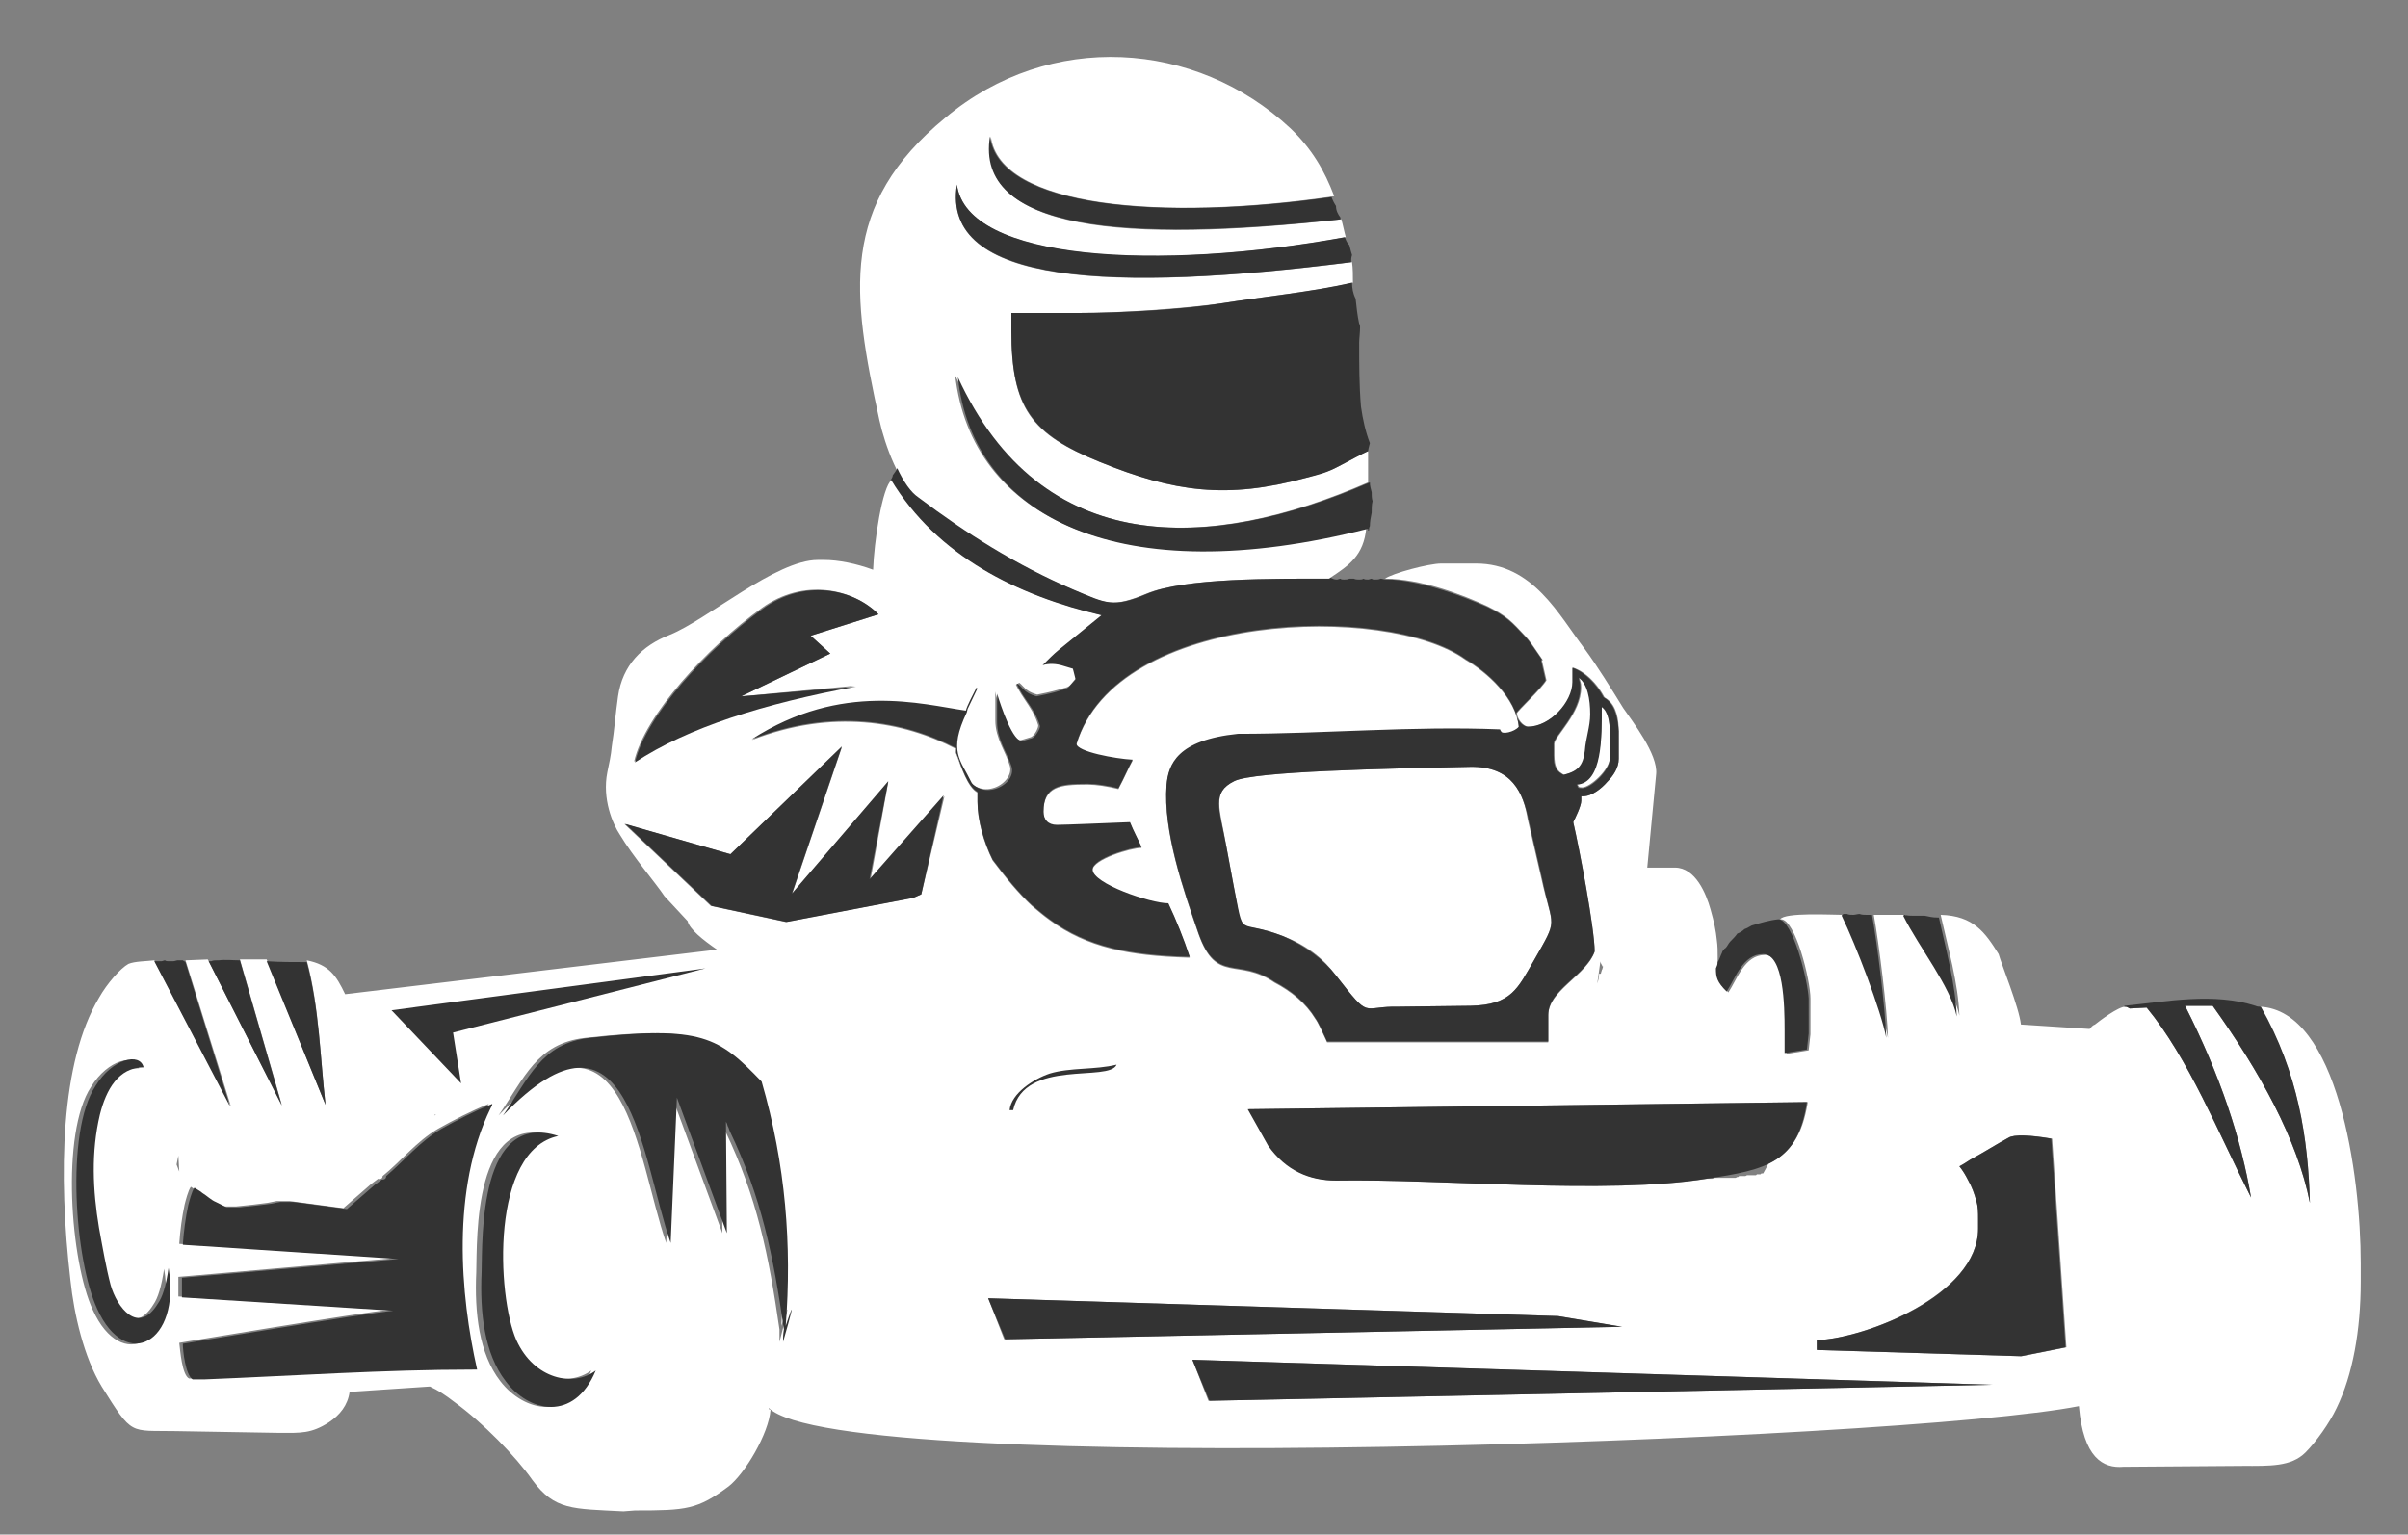 <?xml version="1.0" encoding="utf-8"?>
<!-- Generator: Adobe Illustrator 23.0.1, SVG Export Plug-In . SVG Version: 6.00 Build 0)  -->
<svg version="1.1" xmlns="http://www.w3.org/2000/svg" xmlns:xlink="http://www.w3.org/1999/xlink" x="0px" y="0px"
	 viewBox="0 0 270 172.1" style="enable-background:new 0 0 270 172.1;" xml:space="preserve">
<rect x="0" y="0" width="270" height="172.1" fill="#808080" stroke="none"/>
<style type="text/css">
	.st0{display:none;}
	.st1{display:inline;fill-rule:evenodd;clip-rule:evenodd;fill:#37547D;}
	.st2{fill-rule:evenodd;clip-rule:evenodd;fill:#FFFFFF;}
	.st3{display:none;opacity:0.48;}
	.st4{display:inline;fill:#333333;}
	.st5{fill:#333333;}
	.st6{fill-rule:evenodd;clip-rule:evenodd;fill:#333333;}
</style>
<g id="Layer_2" class="st0">
	<rect x="-7.3" y="-8.3" class="st1" width="286.1" height="194.3"/>
</g>
<g id="Layer_1">
	<path class="st2" d="M153.4,54.1v-3.5c-0.5,0.1-2.5,1.3-3.3,1.7c-1.4,0.7-2.1,0.8-3.7,1.3c-8.8,2.4-14.7,1.6-23.1-1.8
		c-7.7-3.1-9.9-6-9.9-14.7v-2h7.6c4.6,0,11.8-0.5,16.1-1.1c4.4-0.7,10.3-1.3,14.6-2.3c0-0.8,0-1.6-0.1-2.3
		c-26.9,3.4-46.1,2.6-44.3-8.7c1.1,8.7,22.8,9.7,43.6,5.9c-0.2-0.7-0.3-1.3-0.5-2c-24.3,2.7-41,1.3-39.3-9.3c1,8,19.4,9.5,38.5,6.7
		c-1.1-2.9-2.5-5.3-4.9-7.6c-10.6-9.9-27-11-38.7-1.2C94.1,23,95.5,32.9,98.6,47.1c0.6,2.8,2.3,7.4,4.3,8.7
		c5.4,4.1,11,7.6,17.3,10.3c3.8,1.6,4.4,2.1,8.3,0.5c4.3-1.8,14.3-1.7,20.5-1.7c2.3-1.5,3.9-2.6,4.2-5.7
		c-27.9,7.1-44.3-1.3-46.1-17.1C116.7,62.7,135.5,61.9,153.4,54.1L153.4,54.1z"/>
	<path class="st2" d="M120.3,74.9l-1-0.3c-2.7-0.9-4.4,1.2-5.8,1.1l-0.1,0.4c1.5,0.5,1.1,1.3,2.9,1.8c0.1,0,1.9-0.4,2.2-0.5
		c1.6-0.5,1.1-0.1,2.2-1.4L120.3,74.9L120.3,74.9z"/>
	<path class="st2" d="M173.4,76.3c-0.5,0.9-3.3,3.5-3.3,3.7c0,0.6,0.7,1.5,1.3,1.5c2.5,0,5-2.9,5-5v-0.9c0-0.8-0.1-1-0.4-1.5
		c-0.4-0.3-0.8-0.6-1.5-0.6h-0.7c-0.6,0-0.5,0.3-0.9,0.6L173.4,76.3L173.4,76.3z"/>
	<path class="st2" d="M111.6,80.8v-4.4c0-0.6,0.1-0.6,0.2-1l-1.1-0.3l-0.3-0.1l-2.1,4.4l-0.1,0.4c-2.1,4.4-0.7,5.3,0.5,7.8
		c0.1,0.3,1.2,1.2,2.6,0.8c1.2-0.3,2.3-1.5,1.9-2.6c0,0,0,0,0,0C112.8,84.4,111.6,82.8,111.6,80.8L111.6,80.8z"/>
	<path class="st2" d="M178.4,80.1c0-1.7-0.2-3.4-1.3-4.1c0.1,0.5,0.2,0.5,0.2,1.1c0,2.9-3,5.5-3,6.3v1.3c0,1.3,0.3,1.8,1.1,2.2
		c1.5-0.4,2.2-0.9,2.4-2.6C177.9,82.8,178.4,81.5,178.4,80.1L178.4,80.1z"/>
	<path class="st2" d="M111.5,75.4c-0.1,0.7-0.1,1.4,0.1,2.3c0.4,1.4,1.8,5.6,2.9,5.3l1-0.3c0.5-0.1,1-1.2,0.9-1.4
		c-0.7-2.3-2.2-3.2-3-5.8L111.5,75.4L111.5,75.4z"/>
	<path class="st2" d="M180.5,82c0-1.1-0.2-2.4-0.9-2.8c0,3.3,0,8.5-2.8,8.7c0.3,0.3,0.1,0.4,0.6,0.4c0.9,0,3.1-2,3.1-3.3V82
		L180.5,82z"/>
	<path class="st2" d="M85.4,68.2c-6.2,4.5-13.1,12-14.3,17.2c5.9-3.9,14.5-6.6,24.8-8.5l-12.8,1.2l10-4.8l-2.2-2l7.6-2.4
		C95.6,66,90.1,64.8,85.4,68.2L85.4,68.2z M198.3,130.5c2.4-1.2,3.8-3.1,4.4-6.9l-62.7,0.8l2.3,4.1c2.1,2.8,4.6,3.9,7.6,3.9
		c11.7-0.2,30.4,1.6,41.5-0.2l0.1,0l0.2,0h0l0.1,0l0.1,0l0.1,0h0l0.3-0.1l0.2,0h0l0,0l0.1,0l0.1,0l0.1,0l0,0l0.2,0l0.1,0h0.1l0.1,0
		l0.1,0l0.1,0l0.1,0h0l0.1,0l0.1,0l0,0l0.1,0l0.1,0l0.1,0l0.1,0l0.1,0v0l0.2,0l0.1,0l0.2-0.1l0,0l0.1,0h0l0.1-0.1l0.1,0l0.1,0l0.2,0
		l0.1,0l0.1,0h0l0.1,0l0.2-0.1l0.1,0v0l0.1,0l0.1,0l0.1,0l0.1,0l0.2,0l0.1,0l0.1,0h0l0.1,0l0.1-0.1l0.1,0l0.1,0l0.1,0h0l0.1,0
		l0.1-0.1l0.1,0l0.1,0v0L198.3,130.5L198.3,130.5L198.3,130.5z M130.6,100.7c0.1,0.2,0.2,0.4,0.2,0.4L130.6,100.7L130.6,100.7z
		 M103.3,100.3l2.6-11l-8.3,9.4l2-11l-10.8,12.6l5.6-16.5L81.9,95.8l-11.9-3.4l9.7,9.2l8.4,1.8l14.2-2.7L103.3,100.3L103.3,100.3z
		 M133.7,152.5l1.8,4.6l87.8-1.8L133.7,152.5L133.7,152.5z M203.8,150.3v1.1l22.9,0.7l5-1l-1.6-23.4c-2.3-0.4-4.3-0.5-4.9-0.1
		c-1.3,0.7-2.7,1.6-4,2.3c-0.4,0.2-0.9,0.6-1.5,0.9c0.4,0.5,0.7,1,1,1.6c0.4,0.7,0.7,1.5,0.9,2.3c0.2,0.6,0.2,1.3,0.2,2v1.1
		C221.8,145.2,209.1,150.1,203.8,150.3L203.8,150.3z M66.3,153.7c-2.6,1.9-7,1-9-3.4c-2.2-5-2.9-21.3,4.7-22.9
		c-8.9-2.9-8.5,11.4-8.6,15.3c-0.2,4.5,0.3,9.1,2.7,12.2C58.8,158.4,63.9,159.5,66.3,153.7L66.3,153.7z M42.9,131.9
		c2.1-1.7,3.8-3.9,6.2-5.3c1.6-0.9,3.7-2,5.7-2.8c-0.1,0.1-0.1,0.3-0.2,0.5c-4.5,9.1-3.5,21-1.5,29.2c-0.2,0-0.4,0-0.5,0
		c-9.9,0-20.1,0.7-30.1,1.1h-1.1c-0.1,0-0.1,0-0.2,0c-0.8-0.4-1-3.2-1.1-4c0,0,20.3-3.4,23.6-3.7L20,145.4v0.9c0-1,0-2,0-3.1
		l24.3-2.1l-24.2-1.6c0-0.5,0,0.5,0,0c0.1-1.5,0.3-3,0.6-4.4c0.1-0.4,0.4-1.6,0.7-2h0c0.3,0.2,0.6,0.4,0.9,0.6c0.5,0.3,1,0.7,1.5,1
		l0,0l1.2,0.6h1.5l1.9-0.2l1.6-0.2l1-0.2h1.5l6,0.8l3.1-2.7c0.3-0.2,0.5-0.4,0.8-0.6C42.6,132.3,42.9,132.2,42.9,131.9L42.9,131.9z
		 M20,129.6l-0.2,1l0.3,0.8L20,129.6L20,129.6z M10.7,125.1c0.7-2.8,2.1-5.3,4.9-5.3c-0.4-1.7-3.5-1-5.4,2.1
		c-3.4,5.2-2.3,19.6,0.2,25c3.2,7.1,9.4,3.8,8-4.6c-0.3,2-0.7,3.3-1.2,4c-2.2,3.6-4.6,0.4-5.3-2.1c-0.5-1.9-0.9-4.2-1.3-6.4
		C9.9,133.6,9.7,129.2,10.7,125.1L10.7,125.1z M87.4,150.5c0.8-3.1,1.4-5.4,0.2-1.8c0.7-9,0-18.1-2.7-27.4c-4.8-5-6.7-6.3-19.3-4.9
		c-5.4,0.6-6.8,4.5-9.7,8.7c14.2-14.8,15.5,4.8,18.8,14.3l0.7-16.3l5.6,15.2l-0.1-12.5L81,126l0.1,0.3l0.1,0.2l0.1,0.3
		c3.6,7.5,4.9,14,6.1,22.3C87.4,149.6,87.4,150.1,87.4,150.5L87.4,150.5z M174.7,147.6l-63.9-2l1.8,4.6l69.2-1.4L174.7,147.6
		L174.7,147.6z M226.6,114.9l7.7,0.5c0.2-0.2,0.3-0.4,0.6-0.5c0.5-0.4,2.6-2,3.4-2c0.2,0,0.3,0.1,0.5,0.2l1.9-0.1
		c4.7,5.7,8,14,11.7,21.3c-1.1-6.5-3.4-13.6-7.4-21.5l3.1,0c5.3,7.4,9.5,15,10.9,22.1c-0.2-7.2-1.3-14.6-5.6-22
		c8.7,0.4,11.3,18.8,11.3,28.8v2c0,5.5-0.9,10.5-2.7,14.2c-0.8,1.7-2.3,3.8-3.5,5c-1.6,1.6-4,1.5-7,1.5l-13.4,0.1
		c-2.3,0.2-4.5-1-5-6.8c-19.7,3.9-138.9,8.2-146.9,0.2c0,0.1,0,0.2,0.2,0.2c-0.2,2.7-2.9,7.2-4.7,8.6c-3.5,2.6-4.7,2.7-10.5,2.7
		l-1.3,0.1c-5.7-0.3-7.7-0.1-10.2-3.5c-1.9-2.7-5.5-6.4-8.8-8.8c-0.9-0.7-1.8-1.3-2.7-1.7l-9,0.6c-0.2,1.5-1.1,2.6-2.3,3.4
		c-2,1.3-3.2,1.2-5.5,1.2l-11.7-0.2c-5.2-0.1-4.8,0.6-8.3-5c-2-3.3-3.1-8.1-3.5-11.9c-1.4-12-1.1-24.5,3.2-31.7
		c0.9-1.6,2.4-3.3,3.3-3.8c0.7-0.3,2.1-0.3,2.9-0.4l8.6,16.4l-5.1-16.4l2.5-0.1l8.3,16.3l-4.7-16.3l3,0l6.6,16.3
		c-0.6-5.3-0.7-11-2.1-16.2c2.5,0.5,3.3,1.7,4.3,3.8l41.7-5c-1.6-1.1-3.1-2.3-3.3-3.2l-2.6-2.8c-1-1.5-3.5-4.4-5-6.9
		c-0.8-1.2-2-4-1.4-7c0.2-1,0.4-1.8,0.5-2.9c0.3-1.9,0.4-3.5,0.7-5.6c0.5-3.5,2.7-5.7,5.8-6.9c4.2-1.7,11.9-8.4,16.6-8.4h0.7
		c1.6,0,3.6,0.4,5.5,1.1c0.1-3,1-9.3,2.1-10.1c5.2,8.6,14.2,13,23.6,15.2l-4.8,3.9c-1,0.8-2.3,2.4-3.3,3c-1.6,0.9-3.4,2.1-5.4,1.6
		c-0.2-0.1-0.4-0.2-0.6-0.3c-0.4,0.8-1.1,2.1-1.2,2.6c-4.9-0.7-13.9-3.3-24,3.2c9-3.5,17-2.1,22.9,1v0.5c0.6,1.6,1.3,3.8,2.4,4.4
		v1.1c0,2,0.7,4.5,1.7,6.5c1.5,2,2.9,3.7,4.4,5.1c0.6,0.5,1.3,1.1,2,1.6c4.2,3.1,9,4,15.4,4.2h0.1h0.2c-0.7-2.1-1.5-4.1-2.4-6
		c-2,0-8.5-2.2-8.5-3.8c0-1.2,4.3-2.5,5.5-2.5c-0.4-0.9-0.9-1.8-1.3-2.8c-2.6,0.1-7.2,0.3-8.2,0.3c-1,0-1.5-0.6-1.5-1.5
		c0-2.9,1.9-3.1,4.8-3.1h0.2c0.9,0,2.2,0.2,3.4,0.5c0.7-1.3,1.1-2.3,1.6-3.2c-1.9-0.1-6.3-0.9-6.3-1.8c4.5-15,34.9-15.8,43.6-9.5
		c2.4,1.4,5.7,4.3,6,7.6c-0.5,0.6-1.9,0.9-2,0.5c0,0-0.1-0.1-0.1-0.2c-9.9-0.4-19.6,0.5-29.4,0.5c-6.8,0.7-7.8,3.4-8,5.7
		c-0.4,5.2,1.9,11.8,3.6,16.7c2,5.6,4.4,2.6,8.5,5.4c1.9,1,3.5,2.3,4.6,4.1c0.3,0.4,0.8,1.5,1.3,2.6h24.8v-3c0-3.2,5.4-4.8,5.4-8.3
		c0.2,0.2,0.5,0.5,0.6,1.1l-0.5,3.6c0.1-0.3,0.2-0.7,0.2-1.1h0.2l2.3-7.4l2.7-4.5c0.2,0,0.3,0,0.5,0v0h2.8c2.3,0,3.5,2.9,4,4.7
		c0.4,1.4,0.6,2.4,0.7,3.4c0.1,0.7,0.1,1.3,0.1,2.1v0v0c0,2-0.3,2.4,1.2,3.8c1-1.5,1.8-4.2,4.1-4.2c2.3,0,2.4,5.8,2.4,8.5v2.6
		l2.5-0.4l0.2-1.8V112c0-2.1-1.7-8.9-3.3-8.9h-0.1c0.5-0.8,5.8-0.5,7.1-0.5c1.5,3.3,4.4,10.6,5,13.8c-0.1-3.2-1-10.5-1.6-13.8h3.6
		c1.8,3.6,5.3,7.9,6,11.3c-0.1-3.5-1.3-7.7-2.1-11.3c3.7,0.1,5,2,6.5,4.4C224.4,108.1,226.4,113,226.6,114.9L226.6,114.9z
		 M48.7,125.1l0.2-0.1C48.8,125,48.7,125,48.7,125.1L48.7,125.1z"/>
	<path class="st2" d="M182.2,104.6l-1.8,3.5c0.8-0.3,0.6-0.7,1-1.6C181.8,105.8,182.1,105.5,182.2,104.6L182.2,104.6z"/>
	<path class="st2" d="M185.7,86.8l-1,10.5c1.4,7.6,0.8,8.8-4.6,11.1h-0.4l-0.9-1.7c0-2.5-1.7-11.5-2.4-14.5c0.2-0.4,0.9-1.8,0.9-2.4
		v-0.5h0.2c1,0,2.1-0.9,2.7-1.6c0.7-0.7,1.3-1.6,1.3-2.6V82c0-1.2-0.2-2.8-1.3-3.6l-0.3-0.2c-1-1.9-2.8-3.5-4.5-3.5
		c-0.5,0-1,0.4-1.3,0.7c-0.7-0.5-2.2-3.2-3.1-4.1c-1.5-1.6-2-2.2-4.2-3.3c-2.8-1.3-7.5-3.1-11.5-3.1c0.8-0.6,4.9-1.7,6.3-1.7h3.9
		c6.4,0,9.3,5.8,12.2,9.6c1.4,1.9,3,4.5,4.3,6.6C183.1,81,185.9,84.6,185.7,86.8L185.7,86.8z M182.8,114.7c1.8-0.9,2.8-2.2,5.7-2.2
		c6.9,0,6.6,6.3,8.1,6.3h1.3c0-4.3-3.5-4.4-6-6.6c-3-2.5-2.6-4.1-8.8-4.1h-0.4c-1.3,0-2,0.4-3.1,0.7l-0.2,1.7
		C181.6,110.6,182.4,112.8,182.8,114.7L182.8,114.7z"/>
	<path class="st2" d="M139.3,113.6c-0.6-0.6-1.6-1.1-2.8-1.1h-1.5c-4.8,0-7.1,5.6-8,9.6l5.2-1.3l5-0.4h6.1
		C143.2,117.5,141.5,114.2,139.3,113.6L139.3,113.6z"/>
	<path class="st2" d="M164.8,86c-9.5,0.2-24.3,0.5-26.4,1.6c-2.6,1.2-1.6,3.1-0.9,7.3l0.8,4.3c1.2,6.5,0.2,3.7,5.6,5.8
		c2.6,1,4.5,2.5,5.9,4.4c4,5.1,2.7,3.4,7.1,3.5l8-0.1c4.6-0.1,5.3-2,7.1-5.1c2.8-4.9,2.1-3.4,0.8-9.3l-1.5-6.5
		C170.8,88.9,169.6,85.9,164.8,86L164.8,86z"/>
</g>
<g id="Layer_2_copy" class="st0">
</g>
<g id="Layer_1_copy">
	<g class="st3">
		<path class="st4" d="M202.6,123.7L202.6,123.7c0,0,0,0.1,0,0.1C202.6,123.7,202.6,123.7,202.6,123.7z"/>
		<path class="st4" d="M197.6,130.8L197.6,130.8c0,0-0.1,0-0.1,0L197.6,130.8z"/>
		<path class="st4" d="M202.1,126.1c0,0.1,0,0.1-0.1,0.2C202,126.2,202,126.2,202.1,126.1z"/>
		<path class="st4" d="M201.1,128C201.1,128.1,201.1,128.1,201.1,128C201.1,128.1,201.1,128.1,201.1,128z"/>
		<path class="st4" d="M201.6,127.1c0,0,0,0.1-0.1,0.1C201.6,127.2,201.6,127.2,201.6,127.1z"/>
		<path class="st4" d="M197.7,130.8L197.7,130.8l0.2-0.1l0.1,0l0.1,0v0l0.1,0l0.1,0c0,0,0,0,0.1,0
			C198.1,130.6,197.9,130.7,197.7,130.8L197.7,130.8z"/>
		<path class="st4" d="M200.5,128.8C200.5,128.8,200.5,128.8,200.5,128.8C200.5,128.8,200.5,128.8,200.5,128.8z"/>
		<path class="st4" d="M202.4,124.9c0,0.1,0,0.1-0.1,0.2C202.4,125.1,202.4,125,202.4,124.9z"/>
		<path class="st4" d="M130.8,101.2c0-0.1-0.1-0.2-0.2-0.4L130.8,101.2z"/>
		<path class="st4" d="M178.9,110.2c0.1-0.3,0.2-0.7,0.2-1.1h0.2l0.2-0.8l-0.3-0.5L178.9,110.2z"/>
		<path class="st4" d="M20.2,139.5C20.2,139.1,20.1,140,20.2,139.5L20.2,139.5z"/>
		<polygon class="st4" points="20,129.6 19.8,130.6 20.1,131.3 		"/>
		<path class="st4" d="M20,146.2c0-0.3,0-0.6,0-0.9l0,0V146.2z"/>
		<path class="st4" d="M194.8,131.6L194.8,131.6l0.3-0.1l0,0l0.1,0h0l0.1-0.1l0.1,0l0.1,0c-0.3,0.1-0.6,0.2-1,0.2L194.8,131.6z"/>
		<path class="st4" d="M149.8,132.5c-1.9,0-3.6-0.5-5.1-1.5C146.3,132,148,132.5,149.8,132.5c11.7-0.2,30.4,1.6,41.5-0.2
			C180.2,134,161.5,132.3,149.8,132.5z"/>
		<path class="st4" d="M142.2,128.5l-2.2-4.1l0,0L142.2,128.5c0.4,0.5,0.8,0.9,1.2,1.3C143,129.5,142.6,129,142.2,128.5z"/>
		<path class="st4" d="M197.2,131L197.2,131l0.2-0.1C197.3,130.9,197.2,131,197.2,131L197.2,131z"/>
		<path class="st4" d="M191.7,132.2L191.7,132.2l0.1,0l0.1,0l0.1,0h0l0.3-0.1l0.2,0h0l0,0l0.1,0l0.1,0l0.1,0l0,0
			C192.5,132.1,192.1,132.1,191.7,132.2L191.7,132.2z"/>
		<path class="st4" d="M194.2,131.8l0.1,0l0.1,0C194.3,131.7,194.2,131.8,194.2,131.8L194.2,131.8z"/>
		<path class="st4" d="M195.9,131.4l0.1,0h0l0.1,0l0.2-0.1l0.1,0v0l0.1,0C196.3,131.3,196.1,131.3,195.9,131.4L195.9,131.4z"/>
		<path class="st4" d="M196.6,131.2l0.1,0l0.1,0l0.2,0l0.1,0l0.1,0C196.9,131.1,196.7,131.1,196.6,131.2L196.6,131.2z"/>
		<path class="st4" d="M194.5,131.7l0.1,0v0C194.5,131.7,194.5,131.7,194.5,131.7L194.5,131.7z"/>
		<path class="st4" d="M193.4,131.9L193.4,131.9l0.2,0l0.1,0l0.1,0h0l0.1,0c-0.2,0-0.4,0.1-0.6,0.1H193.4z"/>
		<path class="st4" d="M194,131.8L194,131.8C194,131.8,194,131.8,194,131.8L194,131.8z"/>
		<path class="st4" d="M102.9,55.8c5.4,4.1,11,7.6,17.3,10.3c3.8,1.6,4.4,2.1,8.3,0.5c4.3-1.8,14.3-1.7,20.5-1.7
			c2.3-1.5,3.9-2.6,4.2-5.7c-27.9,7.1-44.3-1.3-46.1-17.1c9.5,20.4,28.3,19.6,46.2,11.8v-3.5c-0.5,0.1-2.5,1.3-3.3,1.7
			c-1.4,0.7-2.1,0.8-3.7,1.3c-8.8,2.4-14.7,1.6-23.1-1.8c-7.7-3.1-9.9-6-9.9-14.7v-2h7.6c4.6,0,11.8-0.5,16.1-1.1
			c4.4-0.7,10.3-1.3,14.6-2.3c0-0.8,0-1.6-0.1-2.3c-26.9,3.4-46.1,2.6-44.3-8.7c1.1,8.7,22.8,9.7,43.6,5.9c-0.2-0.7-0.3-1.3-0.5-2
			c-24.3,2.7-41,1.3-39.3-9.3c1,8,19.4,9.5,38.5,6.7c-1.1-2.9-2.5-5.3-4.9-7.6c-10.6-9.9-27-11-38.7-1.2
			C94.1,23,95.5,32.9,98.6,47.1C99.2,49.9,100.9,54.5,102.9,55.8z"/>
		<path class="st4" d="M114.1,76.5c0.6,0.5,0.7,1,2.1,1.4c0.1,0,1.9-0.4,2.2-0.5c1.6-0.5,1.1-0.1,2.2-1.4l-0.3-1.2l-1-0.3
			c-0.9-0.3-1.7-0.2-2.4-0.1c-0.5,0.5-1.1,1-1.5,1.3C114.9,76,114.5,76.3,114.1,76.5z"/>
		<path class="st4" d="M174.1,75.4c-0.3-0.2-0.7-0.8-1.2-1.4c0,0,0,0-0.1,0.1l0.5,2.2c-0.5,0.9-3.3,3.5-3.3,3.7
			c0,0.6,0.7,1.5,1.3,1.5c2.5,0,5-2.9,5-5v-0.9c0-0.3,0-0.5,0-0.7c-0.3-0.1-0.6-0.2-0.9-0.2C174.9,74.8,174.5,75.2,174.1,75.4z"/>
		<path class="st4" d="M109.9,77.3c-0.2-0.1-0.3-0.1-0.5-0.2l-1.1,2.3l-0.1,0.4c-2.1,4.4-0.7,5.3,0.5,7.8c0.1,0.3,1.2,1.2,2.6,0.8
			c1.2-0.3,2.3-1.5,1.9-2.6c0,0,0,0,0,0c-0.4-1.2-1.6-2.9-1.6-4.9v-3.4C111.1,77.5,110.5,77.5,109.9,77.3z"/>
		<path class="st4" d="M174.2,84.7c0,1.3,0.3,1.8,1.1,2.2c1.5-0.4,2.2-0.9,2.4-2.6c0.2-1.4,0.6-2.7,0.6-4.1c0-1.7-0.2-3.4-1.3-4.1
			c0.1,0.5,0.2,0.5,0.2,1.1c0,2.9-3,5.5-3,6.3V84.7z"/>
		<path class="st4" d="M111.7,77.6c0.4,1.4,1.8,5.6,2.9,5.3l1-0.3c0.5-0.1,1-1.2,0.9-1.4c-0.6-2-1.8-2.9-2.6-4.7
			c-0.7,0.4-1.5,0.7-2.3,0.9C111.7,77.5,111.7,77.6,111.7,77.6z"/>
		<path class="st4" d="M177.4,88.3c0.9,0,3.1-2,3.1-3.3V82c0-1.1-0.2-2.4-0.9-2.8c0,3.3,0,8.5-2.8,8.7
			C177,88.3,176.8,88.3,177.4,88.3z"/>
		<path class="st4" d="M253.5,112.9c4.2,7.4,5.4,14.8,5.6,22c-1.4-7.1-5.6-14.7-10.9-22.1l-3.1,0c4,7.9,6.3,14.9,7.4,21.5
			c-3.7-7.3-7-15.6-11.7-21.3l-1.9,0.1c-0.2-0.1-0.3-0.2-0.5-0.2c-0.8,0-3,1.5-3.4,2c-0.2,0.1-0.4,0.3-0.6,0.5l-7.7-0.5
			c-0.2-1.9-2.2-6.8-2.8-7.9c-1.4-2.4-2.8-4.3-6.5-4.4c0.8,3.6,2,7.8,2.1,11.3c-0.7-3.5-4.2-7.7-6-11.3h-3.6
			c0.6,3.3,1.5,10.6,1.6,13.8c-0.6-3.2-3.5-10.5-5-13.8c-1.3,0-6.5-0.3-7.1,0.5h0.1c1.6,0,3.3,6.8,3.3,8.9v3.9l-0.2,1.8l-2.5,0.4
			v-2.6c0-2.6-0.1-8.5-2.4-8.5c-2.3,0-3,2.7-4.1,4.2c-1.4-1.4-1.1-1.8-1.2-3.8v0v0c0-0.8,0-1.4-0.1-2.1c-0.1-1-0.3-2-0.7-3.4
			c-0.5-1.8-1.7-4.7-4-4.7h-2.8v0c-0.1,0-0.1,0-0.2,0l0,0c1.4,7.6,0.8,8.8-4.6,11.1h-0.4l0,0l-0.2,0.8h-0.2c0,0.4-0.1,0.8-0.2,1.1
			l0.4-2.4l-0.6-1.1c-1,2.7-5.2,4.3-5.2,7.1v3h-24.8c-0.5-1.1-1-2.2-1.3-2.6c-1.1-1.8-2.8-3.1-4.6-4.1c-4-2.8-6.4,0.2-8.5-5.4
			c-1.8-4.9-4-11.5-3.6-16.7c0.2-2.2,1.2-4.9,8-5.7c9.9,0,19.6-0.9,29.4-0.5c0,0.1,0.1,0.2,0.1,0.2c0.1,0.4,1.5,0,2-0.5
			c-0.3-3.2-3.6-6.1-6-7.6c-8.7-6.3-39.1-5.5-43.6,9.5c0,1,4.4,1.7,6.3,1.8c-0.5,0.9-0.9,1.9-1.6,3.2c-1.2-0.2-2.5-0.5-3.4-0.5h-0.2
			c-2.9,0-4.8,0.1-4.8,3.1c0,0.9,0.5,1.5,1.5,1.5c1,0,5.6-0.1,8.2-0.3c0.4,0.9,0.8,1.9,1.3,2.8c-1.2,0-5.5,1.3-5.5,2.5
			c0,1.6,6.4,3.8,8.5,3.8c0.9,2,1.8,4,2.4,6h-0.2H133c-6.4-0.2-11.2-1.1-15.4-4.2c-0.7-0.5-1.3-1.1-2-1.6c-1.5-1.4-2.9-3-4.4-5.1
			c-1-2-1.7-4.6-1.7-6.5v-1.1c-1.1-0.6-1.8-2.7-2.4-4.4v-0.5c-5.8-3.1-13.8-4.5-22.9-1c10.1-6.6,19.1-3.9,24-3.2
			c0.1-0.5,0.7-1.8,1.2-2.6c0,0,0.1,0,0.1,0.1c0.1,0.1,0.3,0.2,0.5,0.2c0.6,0.2,1.1,0.2,1.7,0.1c0,0,0,0,0,0
			c0.8-0.1,1.6-0.5,2.3-0.9c0,0,0.1,0,0.1,0c0.4-0.2,0.9-0.5,1.3-0.7c0.4-0.3,1-0.7,1.5-1.3c0.6-0.6,1.3-1.3,1.8-1.7l4.8-3.9
			c-9.4-2.2-18.4-6.6-23.6-15.2c-1.2,0.8-2,7.1-2.1,10.1c-1.8-0.6-3.9-1.1-5.5-1.1h-0.7c-4.8,0-12.5,6.7-16.6,8.4
			c-3,1.2-5.2,3.4-5.8,6.9c-0.3,2.1-0.4,3.6-0.7,5.6c-0.1,1-0.4,1.9-0.5,2.9c-0.6,3,0.7,5.8,1.4,7c1.5,2.6,4.1,5.5,5,6.9l2.6,2.8
			c0.2,0.9,1.7,2.1,3.3,3.2l-41.7,5c-1-2.1-1.8-3.3-4.3-3.8c1.4,5.2,1.5,10.8,2.1,16.2l-6.6-16.3l-3,0l4.7,16.3l-8.3-16.3l-2.5,0.1
			l5.1,16.4l-8.6-16.4c-0.8,0.1-2.2,0.1-2.9,0.4c-0.9,0.4-2.4,2.2-3.3,3.8c-4.3,7.2-4.6,19.7-3.2,31.7c0.5,3.9,1.5,8.6,3.5,11.9
			c3.4,5.6,3,4.9,8.3,5l11.7,0.2c2.3,0,3.5,0.1,5.5-1.2c1.2-0.8,2.1-1.9,2.3-3.4l9-0.6c0.8,0.4,1.7,1,2.7,1.7
			c3.3,2.4,6.8,6.1,8.8,8.8c2.5,3.4,4.5,3.2,10.2,3.5l1.3-0.1c5.8,0,7-0.2,10.5-2.7c1.8-1.3,4.5-5.8,4.7-8.6c-0.2,0-0.3-0.1-0.2-0.2
			c8,8,127.2,3.7,146.9-0.2c0.5,5.8,2.7,7,5,6.8l13.4-0.1c3.1,0,5.4,0.2,7-1.5c1.2-1.2,2.7-3.3,3.5-5c1.9-3.8,2.7-8.8,2.7-14.2v-2
			C264.7,131.7,262.1,113.3,253.5,112.9z M130.6,100.7c0.1,0.2,0.2,0.4,0.2,0.4L130.6,100.7z M10.4,146.9c-2.5-5.4-3.6-19.8-0.2-25
			c2-3,5-3.8,5.4-2.1c-2.7,0-4.2,2.5-4.9,5.3c-1.1,4.1-0.8,8.5-0.1,12.7c0.4,2.2,0.8,4.5,1.3,6.4c0.7,2.6,3.1,5.7,5.3,2.1
			c0.4-0.7,0.8-1.9,1.2-4C19.8,150.7,13.6,154,10.4,146.9z M85.4,68.2c4.7-3.4,10.2-2.3,13,0.6l-7.6,2.4l2.2,2l-10,4.8l12.8-1.2
			c-10.4,1.9-18.9,4.6-24.8,8.5C72.3,80.3,79.2,72.7,85.4,68.2z M79.1,108.6l-28.3,7.2l0.9,5.7l-7.8-8.2L79.1,108.6z M20,129.6
			l0.1,1.8l-0.3-0.8L20,129.6z M52.4,153.4c-9.9,0-20.1,0.7-30.1,1.1h-1.1c-0.1,0-0.1,0-0.2,0c-0.8-0.4-1-3.2-1.1-4
			c0,0,20.3-3.4,23.6-3.7L20,145.4c0,0.3,0,0.6,0,0.9v-0.9l0,0c0-0.7,0-1.4,0-2.2l24.3-2.1l-24.2-1.6c0,0.5,0-0.5,0,0
			c0.1-1.5,0.3-3,0.6-4.4c0.1-0.4,0.4-1.6,0.7-2h0c0.3,0.2,0.6,0.4,0.9,0.6c0.5,0.3,1,0.7,1.5,1l0,0l1.2,0.6h1.5l1.9-0.2l1.6-0.2
			l1-0.2h1.5l6,0.8l3.1-2.7c0.3-0.2,0.5-0.4,0.8-0.6c0.3,0,0.5-0.1,0.5-0.4c2.1-1.7,3.8-3.9,6.2-5.3c1.6-0.9,3.7-2,5.7-2.8
			c-0.1,0.1-0.1,0.3-0.2,0.5c-4.5,9.1-3.5,21-1.5,29.2C52.8,153.5,52.6,153.4,52.4,153.4z M56.2,154.9c-2.4-3.1-2.9-7.7-2.7-12.2
			c0.2-3.9-0.3-18.2,8.6-15.3c-7.6,1.5-6.9,17.9-4.7,22.9c2,4.5,6.4,5.3,9,3.4C63.9,159.5,58.8,158.4,56.2,154.9z M87.4,150.5
			c0-0.5,0-0.9,0.1-1.4c-1.2-8.3-2.6-14.8-6.1-22.3l-0.1-0.3l-0.1-0.2L81,126l-0.1-0.2l0.1,12.5L75.4,123l-0.7,16.3
			c-3.3-9.5-4.6-29.1-18.8-14.3c2.9-4.1,4.3-8,9.7-8.7c12.6-1.4,14.4-0.1,19.3,4.9c2.7,9.3,3.4,18.4,2.7,27.4
			C88.8,145.1,88.2,147.4,87.4,150.5z M103.3,100.3l-0.8,0.4l-14.2,2.7l-8.4-1.8l-9.7-9.2l11.9,3.4l12.5-12.1l-5.6,16.5l10.8-12.6
			l-2,11l8.3-9.4L103.3,100.3z M179.6,108.8c1.1-0.3,1.7-0.7,3.1-0.7h0.4c6.2,0,5.8,1.6,8.8,4.1c2.6,2.2,6,2.3,6,6.6h-1.3
			c-1.4,0-1.2-6.3-8.1-6.3c-2.8,0-3.9,1.2-5.7,2.2c-0.4-1.8-1.3-4.1-3.5-4.1L179.6,108.8z M202.6,123.6
			C202.6,123.6,202.6,123.6,202.6,123.6L202.6,123.6c0,0,0,0.1,0,0.1c-0.1,0.4-0.1,0.8-0.2,1.2c0,0.1,0,0.1-0.1,0.2
			c-0.1,0.3-0.2,0.7-0.3,1c0,0.1,0,0.1-0.1,0.2c-0.1,0.3-0.2,0.6-0.3,0.8c0,0,0,0.1-0.1,0.1c-0.1,0.3-0.3,0.5-0.4,0.8
			c0,0,0,0.1-0.1,0.1c-0.2,0.3-0.3,0.5-0.5,0.7c0,0,0,0,0,0c-0.6,0.7-1.3,1.2-2.2,1.6c0,0,0,0-0.1,0l-0.1,0l-0.1,0v0l-0.1,0l-0.1,0
			l-0.1,0.1l-0.1,0h0c0,0,0,0,0,0l0,0l-0.1,0c0,0-0.1,0-0.1,0l-0.1,0.1l-0.1,0h0c0,0,0,0,0,0l-0.1,0l-0.1,0l-0.2,0l-0.1,0l-0.1,0
			l-0.1,0c0,0,0,0-0.1,0l-0.1,0v0l-0.1,0l-0.2,0.1l-0.1,0h0l-0.1,0l0,0c-0.1,0-0.2,0-0.3,0.1l-0.1,0l-0.1,0l-0.1,0.1h0l-0.1,0l0,0
			l-0.2,0.1l-0.1,0l-0.1,0c0,0,0,0-0.1,0v0l-0.1,0l-0.1,0c0,0,0,0,0,0l-0.1,0l-0.1,0l-0.1,0c0,0,0,0-0.1,0l0,0l0,0c0,0-0.1,0-0.1,0
			l-0.1,0h0l-0.1,0l-0.1,0l-0.1,0l-0.1,0h-0.1c-0.1,0-0.3,0-0.4,0.1l0,0l-0.1,0l-0.1,0l-0.1,0l0,0h0l-0.2,0l-0.3,0.1h0l-0.1,0
			l-0.1,0l-0.1,0h0l0,0c-0.1,0-0.2,0-0.3,0c-11.1,1.8-29.8,0-41.5,0.2c-1.9,0-3.6-0.5-5.1-1.5c-0.5-0.3-0.9-0.7-1.3-1.1
			c-0.4-0.4-0.8-0.8-1.2-1.3l-2.3-4.1l0,0l0,0L202.6,123.6z M134.9,112.5h1.5c1.3,0,2.2,0.5,2.8,1.1c2.2,0.6,3.9,3.9,3.9,6.8h-6.1
			l-5,0.4l-5.2,1.3C127.8,118.1,130.1,112.5,134.9,112.5z M117.6,120.4c2.3-0.7,5.1-0.4,7.5-1c-0.7,1.9-10.2-0.8-11.5,5h-0.4
			C113.3,122.6,115.8,120.9,117.6,120.4z M110.8,145.6l63.9,2l7.2,1.2l-69.2,1.4L110.8,145.6z M135.6,157.1l-1.8-4.6l89.7,2.7
			L135.6,157.1z M226.7,152.1l-22.9-0.7v-1.1c5.4-0.2,18.1-5.1,18.1-12.5v-1.1c0-0.7-0.1-1.3-0.2-2c-0.2-0.8-0.5-1.6-0.9-2.3
			c-0.3-0.6-0.6-1.1-1-1.6c0.6-0.4,1.1-0.7,1.5-0.9c1.3-0.8,2.7-1.7,4-2.3c0.6-0.3,2.6-0.2,4.9,0.1l1.6,23.4L226.7,152.1z"/>
		<path class="st4" d="M179.6,108.3L179.6,108.3l0.4,0c5.5-2.2,6.1-3.4,4.6-11.1l0,0l1-10.5c0.2-2.2-2.6-5.7-3.6-7.3
			c-1.3-2.1-2.9-4.7-4.3-6.6c-2.9-3.8-5.8-9.6-12.2-9.6h-3.9c-1.4,0-5.5,1.2-6.3,1.7c4,0,8.6,1.8,11.5,3.1c2.2,1.1,2.6,1.7,4.2,3.3
			c0.5,0.5,1.3,1.7,1.9,2.6c0.5,0.7,0.9,1.2,1.2,1.4c0.3-0.2,0.8-0.7,1.3-0.7c0.3,0,0.6,0.1,0.9,0.2c1.4,0.4,2.7,1.8,3.5,3.3
			l0.3,0.2c1,0.8,1.3,2.4,1.3,3.6v3.1c0,1-0.7,1.9-1.3,2.6c-0.6,0.7-1.7,1.6-2.7,1.6h-0.2v0.5c0,0.6-0.6,2-0.9,2.4
			c0.7,2.9,2.4,11.9,2.4,14.5l0,0l0.6,1.1L179.6,108.3z"/>
		<path class="st4" d="M182.8,114.7c1.8-0.9,2.8-2.2,5.7-2.2c6.9,0,6.6,6.3,8.1,6.3h1.3c0-4.3-3.5-4.4-6-6.6c-3-2.5-2.6-4.1-8.8-4.1
			h-0.4c-1.3,0-2,0.4-3.1,0.7l-0.2,1.7C181.6,110.6,182.4,112.8,182.8,114.7z"/>
		<path class="st4" d="M137.1,120.3h6.1c0-2.8-1.7-6.2-3.9-6.8c-0.6-0.6-1.6-1.1-2.8-1.1h-1.5c-4.8,0-7.1,5.6-8,9.6l5.2-1.3
			L137.1,120.3z"/>
		<path class="st4" d="M138.3,87.6c-2.6,1.2-1.6,3.1-0.9,7.3l0.8,4.3c1.2,6.5,0.2,3.7,5.6,5.8c2.6,1,4.5,2.5,5.9,4.4
			c4,5.1,2.7,3.4,7.1,3.5l8-0.1c4.6-0.1,5.3-2,7.1-5.1c2.8-4.9,2.1-3.4,0.8-9.3l-1.5-6.5c-0.6-3-1.8-6.1-6.6-6
			C155.3,86.2,140.5,86.5,138.3,87.6z"/>
		<path class="st4" d="M125.1,119.5c-2.4,0.6-5.2,0.3-7.5,1c-1.8,0.5-4.3,2.2-4.5,4.1h0.4C114.9,118.7,124.4,121.4,125.1,119.5z"/>
		<polygon class="st4" points="50.8,115.8 79.1,108.6 43.9,113.3 51.7,121.5 		"/>
		<path class="st4" d="M140,124.5l2.2,4.1c0.4,0.5,0.8,0.9,1.2,1.3c0.4,0.4,0.9,0.8,1.3,1.1c1.5,1,3.2,1.5,5.1,1.5
			c11.7-0.2,30.4,1.6,41.5-0.2c0.1,0,0.2,0,0.3,0c0.4-0.1,0.9-0.1,1.3-0.2c0.1,0,0.3,0,0.4-0.1c0.2,0,0.4-0.1,0.6-0.1
			c0,0,0.1,0,0.1,0c0,0,0,0,0,0c0,0,0,0,0.1,0c0.1,0,0.2,0,0.3-0.1c0,0,0,0,0,0c0.1,0,0.1,0,0.2,0c0,0,0,0,0.1,0
			c0.3-0.1,0.7-0.1,1-0.2c0.1,0,0.2,0,0.3-0.1c0.2-0.1,0.4-0.1,0.6-0.2c0,0,0,0,0.1,0c0.2-0.1,0.4-0.1,0.6-0.2c0,0,0,0,0,0
			c0.1,0,0.2-0.1,0.2-0.1c0,0,0.1,0,0.1,0c0,0,0.1,0,0.2-0.1c0,0,0,0,0,0c0.2-0.1,0.4-0.2,0.7-0.3c0.9-0.4,1.6-1,2.2-1.6
			c0,0,0,0,0,0c0.2-0.2,0.4-0.5,0.5-0.7c0,0,0-0.1,0.1-0.1c0.2-0.2,0.3-0.5,0.4-0.8c0,0,0-0.1,0.1-0.1c0.1-0.3,0.2-0.5,0.3-0.8
			c0-0.1,0-0.1,0.1-0.2c0.1-0.3,0.2-0.6,0.3-1c0-0.1,0-0.1,0.1-0.2c0.1-0.4,0.2-0.8,0.2-1.2c0,0,0-0.1,0-0.1c0,0,0,0,0,0L140,124.5
			L140,124.5z"/>
	</g>
	<path class="st5" d="M215.8,102.7c0,0-0.1,0-0.1,0c-0.2,0-0.5,0-0.7,0c-0.2,0-0.3,0-0.5,0c-0.3,0-0.6,0-0.9-0.1
		c-0.1,0-0.1,0-0.2,0.1c1.8,3.6,5.3,7.9,6,11.3c-0.1-3.4-1.2-7.5-2-11.1c0,0,0,0-0.1,0c0,0-0.1,0-0.1,0
		C216.7,102.9,216.3,102.8,215.8,102.7C215.8,102.7,215.8,102.7,215.8,102.7z"/>
	<path class="st5" d="M152.4,38.4c0-0.4,0.1-1.1,0.1-1.7c0-0.1,0-0.3-0.1-0.4c-0.2-0.9-0.3-1.9-0.4-2.8c-0.3-0.6-0.4-1.2-0.4-1.8
		c-4.3,1-10.1,1.6-14.5,2.3c-4.3,0.7-11.4,1.1-16.1,1.1h-7.6v2c0,8.6,2.3,11.6,9.9,14.7c8.3,3.4,14.3,4.2,23.1,1.8
		c1.6-0.4,2.4-0.6,3.7-1.3c0.8-0.4,2.8-1.5,3.3-1.7v0.1c0-0.3,0.1-0.6,0.2-1c-0.5-1.3-0.8-2.7-1-4.1
		C152.4,43.2,152.4,40.8,152.4,38.4z"/>
	<path class="st5" d="M150.8,26.6c-20.8,3.8-42.4,2.7-43.5-5.9c-1.8,11.2,17.4,12.1,44.2,8.7c0-0.3,0-0.5,0.1-0.8
		c-0.1-0.3-0.2-0.7-0.3-1.1C151,27.2,150.9,26.9,150.8,26.6z"/>
	<path class="st5" d="M149.8,23.1c-0.2-0.3-0.4-0.7-0.5-1c-19.1,2.7-37.3,1.2-38.3-6.8c-1.7,10.5,15,11.9,39.3,9.3
		c0-0.1,0-0.1,0-0.2C150,24,149.8,23.6,149.8,23.1z"/>
	<path class="st5" d="M153.4,59.3c0,0.1,0,0.1,0,0.2c0,0,0,0,0.1,0c0-0.2,0-0.3,0.1-0.5c0-0.5,0.1-1,0.2-1.5c0-0.4,0-0.9,0.1-1.3
		c-0.1-0.3-0.1-0.7-0.1-1c-0.1-0.4-0.2-0.7-0.2-1.1c-17.9,7.8-36.8,8.6-46.2-11.8C109.1,58,125.5,66.4,153.4,59.3z"/>
	<path class="st5" d="M180.1,78.4l-0.3-0.2c-0.8-1.5-2.2-2.9-3.5-3.3c0,0.2,0,0.4,0,0.7v0.9c0,2.2-2.5,5-5,5c-0.6,0-1.3-0.9-1.3-1.5
		c0-0.2,2.8-2.8,3.3-3.7l-0.5-2.2c0,0,0-0.1,0.1-0.1c-0.7-1-1.4-2.1-1.9-2.6c-1.5-1.6-2-2.2-4.2-3.3c-2.7-1.2-6.9-2.8-10.7-3.1
		c-0.1,0-0.1,0-0.2,0c-0.1,0-0.2,0-0.3,0c-0.1,0-0.2,0-0.2,0c-0.2,0-0.4-0.1-0.6-0.1c-0.2,0.1-0.4,0.1-0.6,0.1c-0.2,0-0.3,0-0.4-0.1
		c-0.1,0-0.3,0.1-0.4,0.1c-0.2,0-0.4,0-0.5-0.1c-0.2,0.1-0.3,0.1-0.5,0.1c-0.2,0-0.4,0-0.6-0.1c-0.1,0-0.1,0-0.2,0c0,0,0,0,0,0
		c0,0,0,0-0.1,0c-0.1,0-0.1,0-0.2,0c-0.2,0.1-0.4,0.1-0.6,0.1c-0.2,0-0.3,0-0.4-0.1c-0.1,0-0.3,0.1-0.4,0.1c-0.3,0-0.5-0.1-0.7-0.2
		c0,0-0.1,0.1-0.1,0.1c-6.3,0-16.3-0.1-20.5,1.7c-3.8,1.6-4.5,1.1-8.3-0.5c-6.3-2.7-12-6.3-17.3-10.3c-0.9-0.6-1.7-1.8-2.4-3.3
		c-0.1,0.3-0.3,0.5-0.5,0.8c0,0.2-0.1,0.3-0.2,0.5c0,0,0,0,0,0c5.2,8.6,14.2,13,23.6,15.2l-4.8,3.9c-0.5,0.4-1.2,1.1-1.8,1.7
		c0.7-0.2,1.5-0.2,2.4,0.1l1,0.3l0.3,1.2c-1.1,1.2-0.6,0.9-2.2,1.4c-0.3,0.1-2.1,0.5-2.2,0.5c-1.4-0.4-1.5-1-2.1-1.4
		c0,0-0.1,0-0.1,0c0.8,1.8,2,2.7,2.6,4.7c0.1,0.2-0.5,1.3-0.9,1.4l-1,0.3c-1.1,0.3-2.5-4-2.9-5.3c0-0.1,0-0.1,0-0.2c0,0,0,0,0,0v3.4
		c0,2,1.2,3.6,1.6,4.9c0,0,0,0,0,0c0.4,1.2-0.7,2.3-1.9,2.6c-1.5,0.4-2.5-0.5-2.6-0.8c-1.2-2.5-2.6-3.4-0.5-7.8l0.1-0.4l1.1-2.3
		c0,0-0.1,0-0.1-0.1c-0.4,0.8-1.1,2.1-1.2,2.6c-4.9-0.7-13.9-3.3-24,3.2c9-3.5,17-2.1,22.9,1v0.5c0.6,1.6,1.3,3.8,2.4,4.4v1.1
		c0,2,0.7,4.5,1.7,6.5c1.5,2,2.9,3.7,4.4,5.1c0.6,0.5,1.3,1.1,2,1.6c4.2,3.1,9,4,15.4,4.2h0.3c-0.7-2.1-1.5-4.1-2.4-6
		c-2,0-8.5-2.2-8.5-3.8c0-1.2,4.3-2.5,5.5-2.5c-0.4-0.9-0.9-1.8-1.3-2.8c-2.6,0.1-7.2,0.3-8.2,0.3c-1,0-1.5-0.6-1.5-1.5
		c0-2.9,1.9-3.1,4.8-3.1h0.2c0.9,0,2.2,0.2,3.4,0.5c0.7-1.3,1.1-2.3,1.6-3.2c-1.9-0.1-6.3-0.9-6.3-1.8c4.5-15,34.9-15.8,43.6-9.5
		c2.4,1.4,5.7,4.3,6,7.6c-0.5,0.6-1.9,0.9-2,0.5c0,0-0.1-0.1-0.1-0.2c-9.9-0.4-19.6,0.5-29.4,0.5c-6.8,0.7-7.8,3.4-8,5.7
		c-0.4,5.2,1.9,11.8,3.6,16.7c2,5.6,4.4,2.6,8.5,5.4c1.9,1,3.5,2.3,4.6,4.1c0.3,0.4,0.8,1.5,1.3,2.6h24.8v-3c0-2.8,4.2-4.4,5.2-7.1
		l0,0c0-2.5-1.7-11.5-2.4-14.5c0.2-0.4,0.9-1.8,0.9-2.4v-0.5h0.2c1,0,2.1-0.9,2.7-1.6c0.7-0.7,1.3-1.6,1.3-2.6V82
		C181.4,80.8,181.2,79.2,180.1,78.4z M172,107.7c-1.8,3.1-2.5,5-7.1,5.1l-8,0.1c-4.4-0.1-3.1,1.6-7.1-3.5c-1.4-1.8-3.4-3.3-5.9-4.4
		c-5.4-2.1-4.3,0.6-5.6-5.8l-0.8-4.3c-0.8-4.2-1.7-6,0.9-7.3c2.2-1.1,17-1.4,26.4-1.6c4.8-0.1,6,3,6.6,6l1.5,6.5
		C174.1,104.3,174.8,102.8,172,107.7z M175.3,86.9c-0.8-0.4-1.1-0.9-1.1-2.2v-1.3c0-0.8,3-3.4,3-6.3c0-0.6-0.1-0.6-0.2-1.1
		c1,0.7,1.3,2.4,1.3,4.1c0,1.4-0.5,2.7-0.6,4.1C177.5,85.9,176.9,86.5,175.3,86.9z M180.5,85.1c0,1.3-2.1,3.3-3.1,3.3
		c-0.6,0-0.4-0.1-0.6-0.4c2.9-0.2,2.8-5.4,2.8-8.7c0.7,0.5,0.9,1.7,0.9,2.8V85.1z"/>
	<path class="st5" d="M17.3,107.8C17.3,107.8,17.3,107.8,17.3,107.8l8.5,16.3l-5-16.2c-0.1-0.1-0.2-0.1-0.3-0.2c0,0-0.1,0-0.1,0
		h-0.1c0,0,0,0,0,0c0,0,0,0,0,0c-0.1,0-0.1,0-0.1,0c0,0-0.1,0-0.1,0c0,0-0.1,0-0.1,0c0,0-0.1,0-0.1,0c0,0,0,0,0,0
		c-0.1,0-0.3,0.1-0.5,0.1c-0.1,0-0.1,0-0.2,0c-0.1,0-0.1,0-0.2,0c0,0,0,0,0,0c0,0,0,0,0,0h-0.1c-0.1,0-0.3,0-0.4-0.1
		c-0.1,0-0.3,0.1-0.4,0.1c-0.1,0-0.2,0-0.2,0c-0.1,0-0.2,0-0.2,0C17.4,107.8,17.3,107.8,17.3,107.8z"/>
	<path class="st5" d="M26.9,107.7c-0.8,0-1.6-0.1-2.4,0c-0.1,0-0.1,0-0.2,0c-0.2,0-0.4,0-0.6,0.1c-0.1,0-0.2,0-0.3,0l8.2,16.2
		L26.9,107.7z"/>
	<path class="st5" d="M29.9,107.8l6.6,16.1c-0.6-5.3-0.7-10.8-2.1-16C32.9,107.9,31.4,107.9,29.9,107.8z"/>
	<path class="st5" d="M199.4,103.1L199.4,103.1C199.3,103.1,199.4,103.1,199.4,103.1c-1,0.1-2,0.4-3,0.7c-0.2,0.1-0.5,0.3-0.8,0.4
		c-0.2,0.2-0.5,0.4-0.8,0.5c-0.2,0.3-0.5,0.6-0.8,0.9c-0.2,0.2-0.3,0.5-0.5,0.7c-0.1,0.1-0.2,0.1-0.2,0.2c-0.1,0.1-0.2,0.2-0.2,0.3
		c0,0,0,0,0,0c-0.2,0.4-0.3,0.8-0.5,1.1c0,0.2-0.1,0.5-0.2,0.7c0,1,0.1,1.5,1.2,2.6c1-1.5,1.8-4.2,4.1-4.2c2.3,0,2.4,5.8,2.4,8.5
		v2.6l2.5-0.4l0.2-1.8V112C202.7,109.9,201,103.1,199.4,103.1z"/>
	<path class="st5" d="M209.6,102.6c-0.1,0-0.2,0-0.3,0c-0.3,0-0.5,0-0.8-0.1c-0.2,0-0.5,0.1-0.7,0.1c-0.3,0-0.5,0-0.7-0.1
		c-0.1,0-0.2,0-0.4,0c-0.1,0.1-0.2,0.1-0.2,0.2c1.6,3.3,4.4,10.6,5,13.7c-0.1-3.2-1-10.5-1.6-13.8
		C209.7,102.6,209.6,102.6,209.6,102.6z"/>
	<path class="st5" d="M252.9,112.8c-4.7-1.5-9.8-0.5-14.7,0c0,0,0,0.1,0,0.1c0,0,0.1,0,0.1,0c0.2,0,0.3,0.1,0.5,0.2l1.9-0.1
		c4.7,5.7,8,14,11.7,21.3c-1.1-6.5-3.4-13.6-7.4-21.5l3.1,0c5.3,7.4,9.5,15,10.9,22.1c-0.2-7.2-1.3-14.6-5.5-22
		C253.3,112.9,253.1,112.9,252.9,112.8z"/>
	<path class="st6" d="M113.6,124.5h-0.4c0.2-1.9,2.7-3.5,4.5-4.1c2.3-0.7,5.1-0.4,7.5-1C124.4,121.4,114.9,118.7,113.6,124.5
		L113.6,124.5z"/>
	<polygon class="st6" points="79.1,108.6 43.9,113.3 51.7,121.5 50.8,115.8 79.1,108.6 	"/>
	<path class="st6" d="M202.6,123.6l-62.7,0.8l2.3,4.1c2,2.8,4.6,3.9,7.6,3.9c11.7-0.2,30.4,1.6,41.5-0.2
		C198.2,131.2,201.6,130.3,202.6,123.6L202.6,123.6z"/>
	<polygon class="st5" points="99.6,87.6 88.8,100.2 94.4,83.7 81.9,95.8 70.1,92.4 79.8,101.6 88.2,103.4 102.4,100.7 103.3,100.3 
		105.8,89.2 97.5,98.6 	"/>
	<path class="st5" d="M88.1,148.7c0.7-9,0-18.1-2.7-27.4c-4.8-5-6.7-6.3-19.3-4.9c-5.4,0.6-6.8,4.5-9.7,8.7
		c14.2-14.8,15.5,4.8,18.8,14.3l0.7-16.3l5.6,15.2l-0.1-12.5l0.1,0.2l0.1,0.3l0.1,0.2l0.1,0.3c3.6,7.5,4.9,14,6.1,22.3
		c-0.1,0.5-0.1,1-0.1,1.4C88.7,147.4,89.3,145.1,88.1,148.7z"/>
	<path class="st5" d="M57.9,150.3c-2.2-5-2.9-21.3,4.7-22.9c-8.9-2.9-8.5,11.4-8.6,15.3c-0.2,4.5,0.3,9.1,2.7,12.2
		c2.6,3.5,7.7,4.6,10.1-1.2C64.3,155.6,59.9,154.7,57.9,150.3z"/>
	<path class="st5" d="M83.1,78.1l10-4.8l-2.2-2l7.6-2.4c-2.8-2.9-8.4-4-13-0.6c-6.2,4.5-13.1,12-14.3,17.2
		c5.9-3.9,14.5-6.6,24.8-8.5L83.1,78.1z"/>
	<path class="st5" d="M17.7,146.2c-2.2,3.6-4.6,0.4-5.3-2.1c-0.5-1.9-0.9-4.2-1.3-6.4c-0.7-4.2-0.9-8.5,0.1-12.7
		c0.7-2.8,2.1-5.3,4.9-5.3c-0.4-1.7-3.5-1-5.4,2.1c-3.4,5.2-2.3,19.6,0.2,25c3.2,7.1,9.4,3.8,8-4.6
		C18.6,144.3,18.2,145.5,17.7,146.2z"/>
	<path class="st5" d="M55,124.3c0.1-0.2,0.2-0.3,0.2-0.5c-2,0.8-4.1,1.9-5.7,2.8c-2.4,1.4-4.1,3.5-6.2,5.3c0,0.3-0.2,0.4-0.5,0.4
		c-0.3,0.2-0.5,0.4-0.8,0.6l-3.1,2.7l-6-0.8h-1.5l-1,0.2l-1.6,0.2l-1.9,0.2h-1.5l-1.2-0.6l0,0c-0.5-0.2-1-0.7-1.5-1
		c-0.2-0.2-0.6-0.4-0.9-0.6h0c-0.3,0.4-0.6,1.6-0.7,2c-0.3,1.4-0.5,2.9-0.6,4.4l24.2,1.6l-24.3,2.1c0,0.7,0,1.5,0,2.2l23.7,1.5
		c-3.3,0.3-23.6,3.7-23.6,3.7c0,0.8,0.3,3.5,1.1,4c0.1,0,0.1,0,0.2,0h1.1c10-0.4,20.2-1.1,30.1-1.1c0.2,0,0.4,0,0.5,0
		C51.6,145.2,50.6,133.4,55,124.3z"/>
	<polygon class="st5" points="174.7,147.6 110.8,145.6 112.7,150.2 181.9,148.8 	"/>
	<polygon class="st5" points="135.6,157.1 223.4,155.3 133.7,152.5 	"/>
	<path class="st5" d="M225.2,127.6c-1.3,0.7-2.7,1.6-4,2.3c-0.4,0.2-0.9,0.6-1.5,0.9c0.4,0.5,0.7,1,1,1.6c0.4,0.7,0.7,1.5,0.9,2.3
		c0.2,0.6,0.2,1.3,0.2,2v1.1c0,7.5-12.7,12.3-18.1,12.5v1.1l22.9,0.7l5-1l-1.6-23.4C227.7,127.3,225.8,127.2,225.2,127.6z"/>
</g>
</svg>

